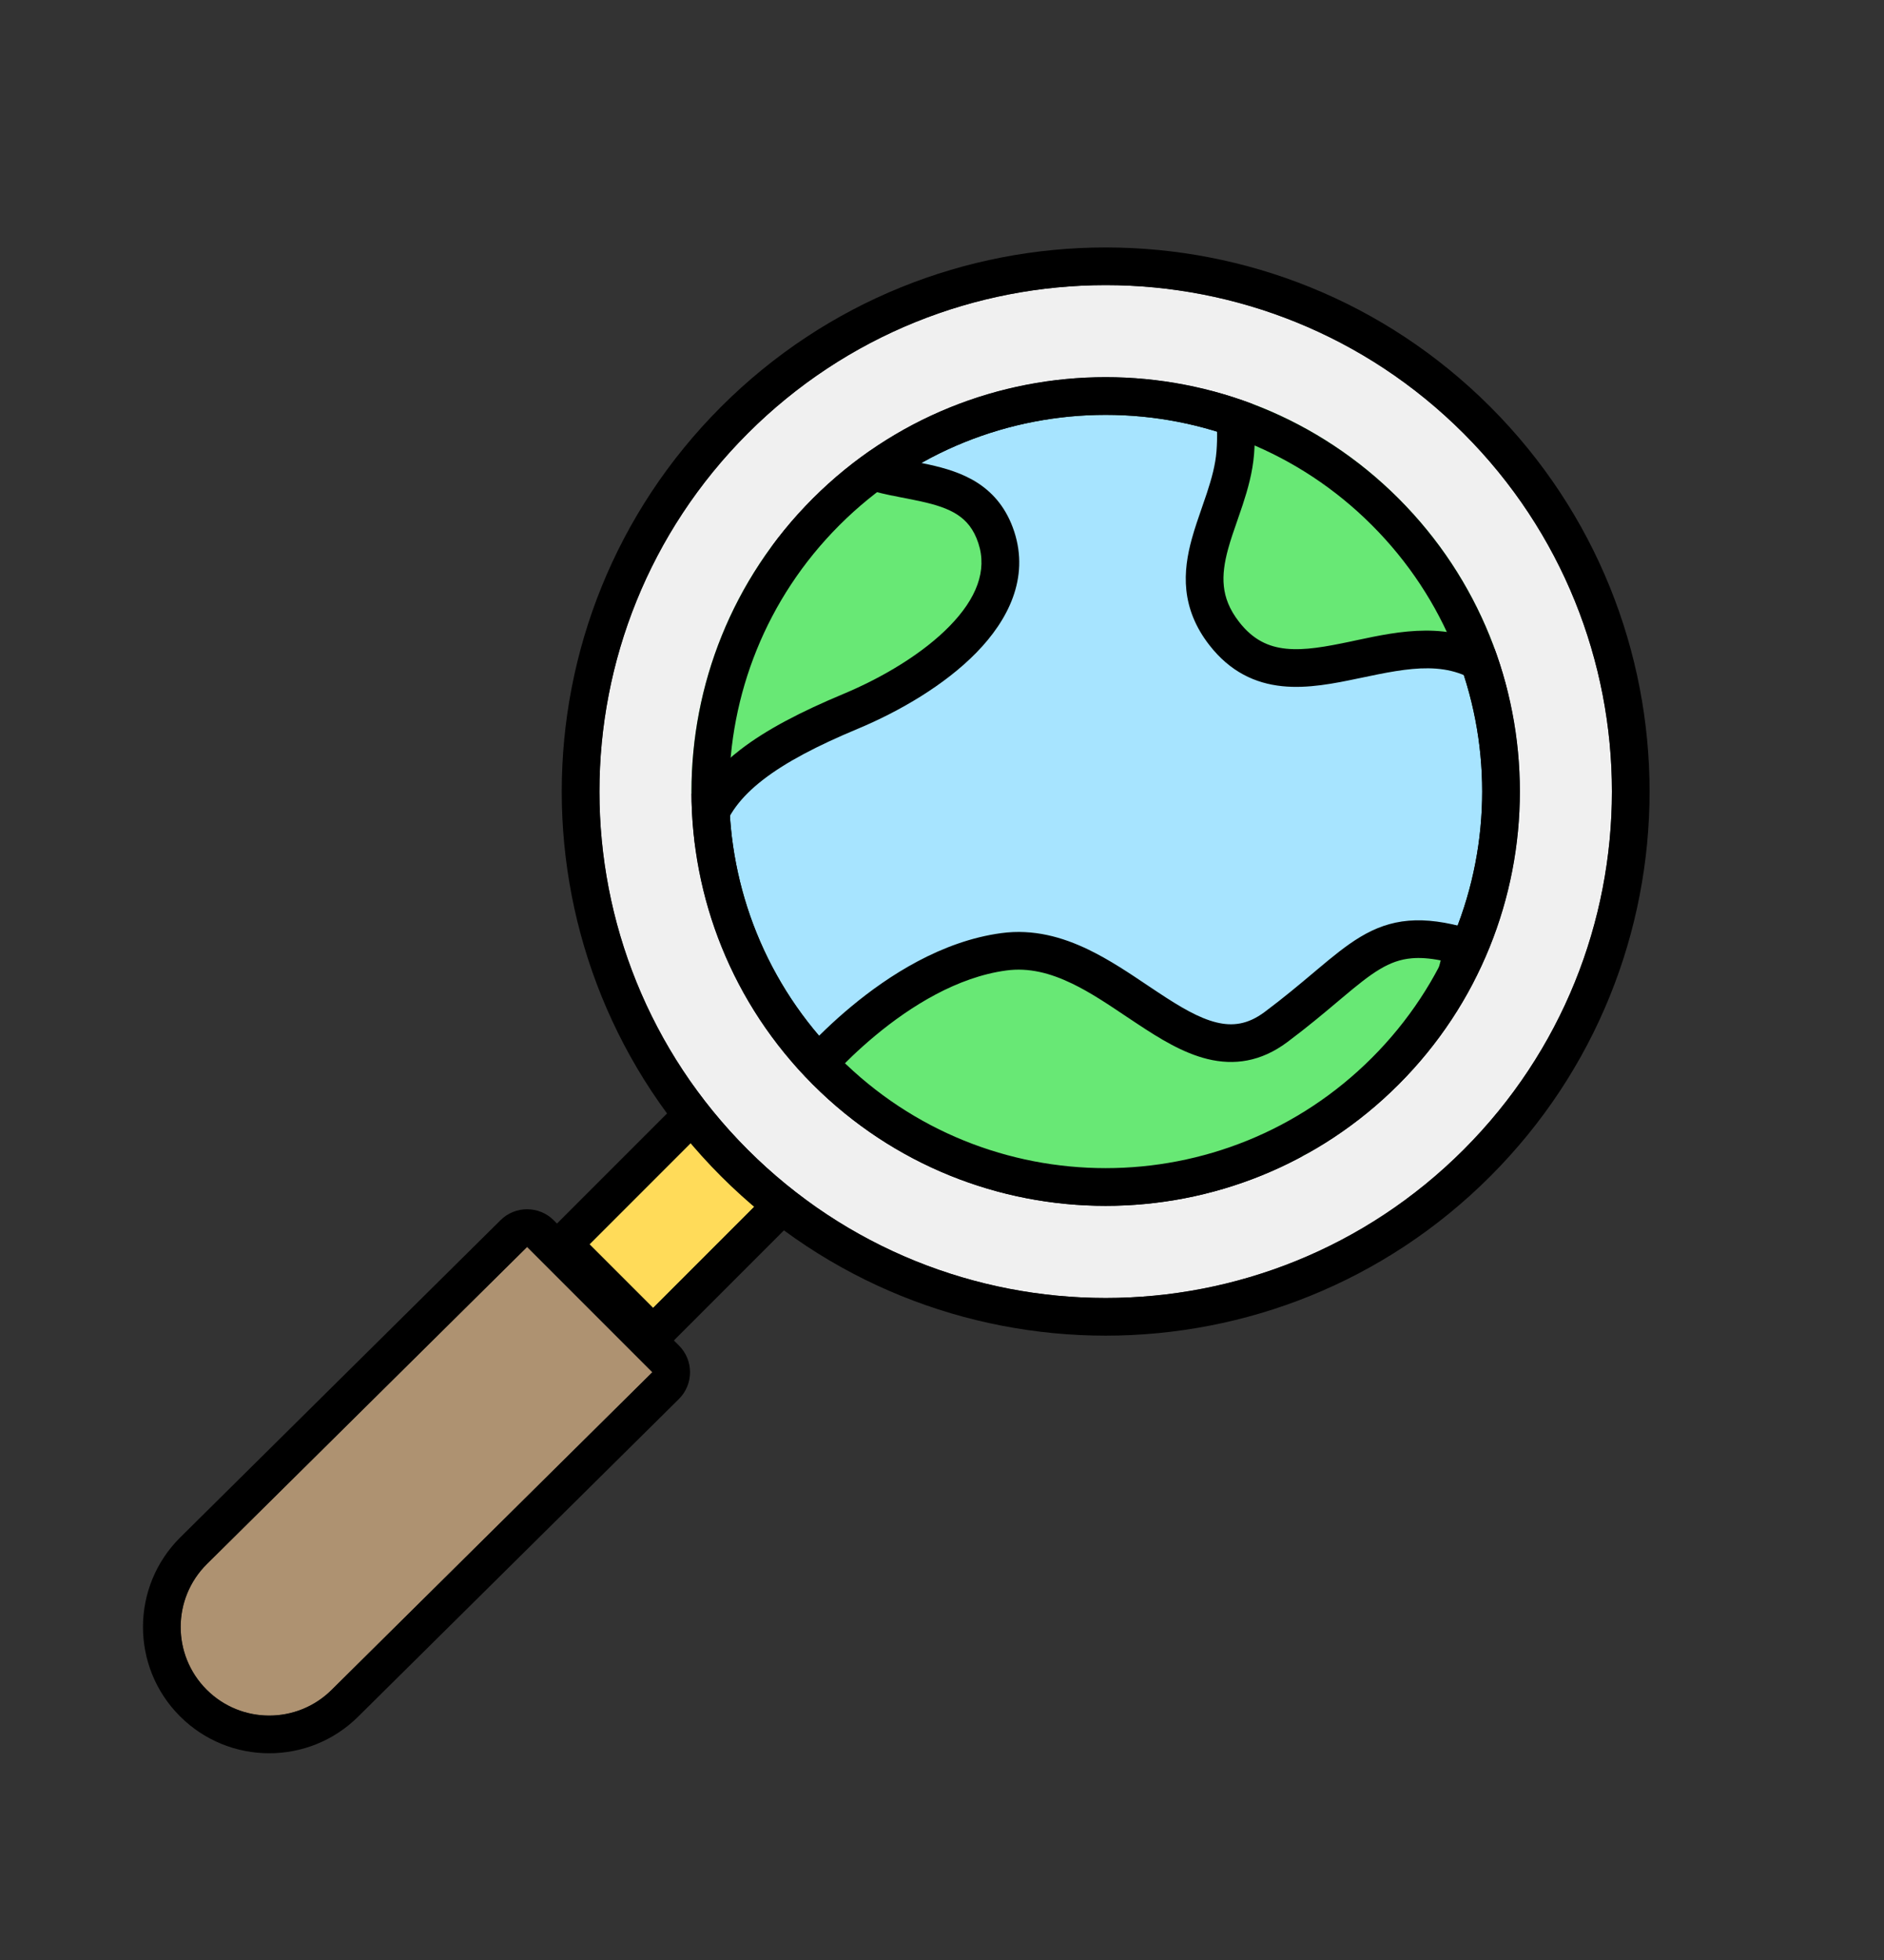 <svg width="50" height="52" viewBox="0 0 50 52" fill="none" xmlns="http://www.w3.org/2000/svg">
<rect x="0" y="0" width="50" height="52" fill="#333333" stroke="none"/>
<path d="M18.498 30.159L20.186 31.847L17.333 34.7L15.645 33.012L18.498 30.159Z" fill="#FFDB59"/>
<path fill-rule="evenodd" clip-rule="evenodd" d="M18.498 28.745L21.6 31.847L17.333 36.114L14.231 33.012L18.498 28.745ZM18.498 30.159L15.645 33.012L17.333 34.7L20.186 31.847L18.498 30.159Z" fill="black"/>
<path d="M13.989 33.082L17.313 36.406L8.799 44.835C7.88 45.745 6.398 45.742 5.483 44.827C4.562 43.906 4.566 42.411 5.492 41.494L13.989 33.082Z" fill="#AE9271"/>
<path fill-rule="evenodd" clip-rule="evenodd" d="M13.285 32.371C13.676 31.984 14.307 31.986 14.696 32.375L18.02 35.699C18.209 35.887 18.314 36.143 18.313 36.409C18.312 36.675 18.206 36.93 18.017 37.117L9.503 45.546C8.193 46.843 6.08 46.838 4.776 45.534C3.463 44.221 3.468 42.09 4.788 40.784L13.285 32.371ZM8.799 44.835C7.88 45.745 6.398 45.742 5.483 44.827C4.562 43.906 4.566 42.411 5.492 41.494L13.989 33.082L17.313 36.406L8.799 44.835Z" fill="black"/>
<path d="M37.117 28.772C32.824 33.065 25.863 33.065 21.571 28.772C17.278 24.479 17.278 17.519 21.571 13.226C25.863 8.933 32.824 8.933 37.117 13.226C41.409 17.519 41.409 24.479 37.117 28.772Z" fill="#A7E4FF"/>
<path fill-rule="evenodd" clip-rule="evenodd" d="M22.278 28.065C26.18 31.967 32.507 31.967 36.409 28.065C40.312 24.163 40.312 17.835 36.409 13.933C32.507 10.031 26.18 10.031 22.278 13.933C18.375 17.835 18.375 24.163 22.278 28.065ZM21.571 28.772C25.863 33.065 32.824 33.065 37.117 28.772C41.409 24.479 41.409 17.519 37.117 13.226C32.824 8.933 25.863 8.933 21.571 13.226C17.278 17.519 17.278 24.479 21.571 28.772Z" fill="black"/>
<path d="M32.783 12.007C32.913 10.318 32.316 9.357 31.536 8.577L36.398 10.94L38.982 13.524L41.049 16.807L39.76 17.892C37.434 15.931 34.344 19.194 32.49 16.807C31.222 15.176 32.653 13.696 32.783 12.007Z" fill="#68E875"/>
<path fill-rule="evenodd" clip-rule="evenodd" d="M36.617 10.49C36.667 10.515 36.712 10.547 36.752 10.586L39.336 13.17C39.362 13.197 39.385 13.226 39.405 13.258L41.472 16.541C41.605 16.752 41.562 17.029 41.371 17.189L40.082 18.275C39.895 18.432 39.623 18.431 39.437 18.274C38.5 17.483 37.422 17.71 36.081 17.992L36.051 17.998C35.414 18.132 34.706 18.275 34.03 18.205C33.317 18.132 32.648 17.826 32.095 17.114C31.723 16.636 31.538 16.15 31.485 15.659C31.434 15.177 31.514 14.718 31.63 14.296C31.706 14.018 31.808 13.727 31.903 13.452C31.948 13.325 31.991 13.201 32.029 13.084C32.158 12.693 32.257 12.33 32.285 11.969C32.344 11.193 32.236 10.611 32.04 10.145C31.843 9.675 31.544 9.293 31.182 8.931C31.01 8.758 30.987 8.486 31.129 8.287C31.27 8.088 31.535 8.021 31.755 8.127L36.617 10.49ZM36.104 11.353L32.996 9.843C33.237 10.455 33.349 11.173 33.282 12.046C33.244 12.529 33.115 12.984 32.979 13.397C32.929 13.548 32.88 13.688 32.833 13.824C32.744 14.079 32.662 14.314 32.594 14.561C32.495 14.924 32.447 15.246 32.48 15.553C32.511 15.851 32.622 16.163 32.885 16.5C33.258 16.981 33.671 17.163 34.132 17.21C34.629 17.261 35.186 17.158 35.845 17.02C35.901 17.008 35.958 16.996 36.016 16.983C37.124 16.748 38.504 16.454 39.74 17.256L40.394 16.705L38.589 13.838L36.104 11.353Z" fill="black"/>
<path d="M33.866 27.247C36.182 25.513 36.553 24.455 38.844 25.114L37.948 28.629L34.848 31.125L30.197 32.158L25.029 31.642L21.358 28.629C21.358 28.629 23.748 25.64 26.642 25.251C29.536 24.862 31.549 28.98 33.866 27.247Z" fill="#68E875"/>
<path fill-rule="evenodd" clip-rule="evenodd" d="M38.982 24.634C39.242 24.709 39.395 24.976 39.328 25.238L38.433 28.753C38.406 28.858 38.346 28.951 38.262 29.019L35.161 31.514C35.101 31.562 35.031 31.596 34.956 31.613L30.305 32.646C30.253 32.658 30.2 32.661 30.147 32.656L24.98 32.139C24.882 32.129 24.789 32.091 24.712 32.028L21.041 29.016C20.829 28.842 20.797 28.531 20.968 28.317L21.358 28.629C20.968 28.317 20.967 28.317 20.968 28.317L20.969 28.316L20.971 28.313L20.977 28.305L21 28.277C21.021 28.252 21.05 28.218 21.087 28.174C21.163 28.087 21.272 27.963 21.412 27.814C21.692 27.516 22.096 27.115 22.595 26.701C23.581 25.883 24.99 24.969 26.575 24.756C27.429 24.641 28.199 24.863 28.883 25.192C29.441 25.461 29.976 25.82 30.459 26.145C30.557 26.21 30.653 26.274 30.746 26.336C31.328 26.721 31.821 27.013 32.285 27.126C32.709 27.229 33.114 27.185 33.566 26.846C34.073 26.467 34.483 26.122 34.851 25.813C34.893 25.777 34.935 25.741 34.977 25.707C35.369 25.378 35.734 25.077 36.108 24.854C36.494 24.623 36.9 24.468 37.383 24.427C37.857 24.387 38.374 24.459 38.982 24.634ZM22.074 28.57L25.23 31.159L30.167 31.653L34.625 30.662L37.505 28.344L38.235 25.48C37.928 25.42 37.68 25.405 37.468 25.424C37.164 25.45 36.903 25.544 36.62 25.713C36.326 25.888 36.021 26.136 35.62 26.473C35.579 26.507 35.537 26.542 35.495 26.578C35.128 26.887 34.696 27.25 34.165 27.647C33.459 28.175 32.744 28.267 32.048 28.097C31.393 27.938 30.767 27.549 30.195 27.17C30.09 27.101 29.986 27.031 29.883 26.963C29.4 26.639 28.937 26.328 28.449 26.093C27.869 25.814 27.302 25.667 26.708 25.747C25.399 25.923 24.166 26.698 23.234 27.471C22.774 27.853 22.399 28.224 22.141 28.499C22.118 28.523 22.096 28.547 22.074 28.57Z" fill="black"/>
<path d="M26.442 14.259C25.801 12.301 23.42 13.113 22.26 12.007L18.676 15.591L17.279 20.759L18.676 22.026C19.04 20.695 20.402 19.781 22.568 18.875C24.735 17.97 27.082 16.218 26.442 14.259Z" fill="#68E875"/>
<path fill-rule="evenodd" clip-rule="evenodd" d="M22.306 12.668L19.123 15.85L17.841 20.594L18.487 21.179C18.757 20.695 19.152 20.273 19.64 19.896C20.348 19.348 21.278 18.873 22.375 18.414C23.422 17.977 24.485 17.344 25.2 16.613C25.918 15.878 26.203 15.138 25.966 14.415C25.842 14.034 25.645 13.81 25.408 13.655C25.155 13.49 24.834 13.389 24.438 13.302C24.316 13.275 24.178 13.248 24.034 13.22C23.754 13.166 23.448 13.107 23.179 13.032C22.888 12.951 22.586 12.841 22.306 12.668ZM25.955 12.818C26.381 13.097 26.721 13.505 26.917 14.104C27.321 15.339 26.753 16.454 25.915 17.312C25.075 18.172 23.881 18.869 22.761 19.337C21.692 19.783 20.857 20.218 20.252 20.686C19.652 21.15 19.303 21.627 19.158 22.157C19.112 22.325 18.982 22.457 18.816 22.506C18.649 22.554 18.468 22.513 18.34 22.396L16.943 21.129C16.803 21.003 16.747 20.809 16.796 20.628L18.193 15.46C18.216 15.376 18.26 15.299 18.322 15.237L21.906 11.653C22.098 11.462 22.409 11.458 22.605 11.645C22.81 11.841 23.086 11.969 23.446 12.069C23.683 12.134 23.912 12.178 24.16 12.226C24.314 12.255 24.476 12.287 24.653 12.325C25.078 12.419 25.545 12.551 25.955 12.818Z" fill="black"/>
<path fill-rule="evenodd" clip-rule="evenodd" d="M19.843 30.501C25.09 35.748 33.597 35.748 38.844 30.501C44.091 25.254 44.091 16.747 38.844 11.5C33.597 6.253 25.09 6.253 19.843 11.5C14.597 16.747 14.597 25.254 19.843 30.501ZM21.571 28.772C25.863 33.065 32.824 33.065 37.117 28.772C41.409 24.479 41.409 17.519 37.117 13.226C32.824 8.933 25.863 8.933 21.571 13.226C17.278 17.519 17.278 24.479 21.571 28.772Z" fill="#F0F0F0"/>
<path fill-rule="evenodd" clip-rule="evenodd" d="M39.551 31.208C33.914 36.845 24.774 36.845 19.136 31.208C13.499 25.571 13.499 16.431 19.136 10.793C24.774 5.156 33.914 5.156 39.551 10.793C45.188 16.431 45.188 25.571 39.551 31.208ZM22.278 28.065C26.18 31.967 32.507 31.967 36.409 28.065C40.312 24.163 40.312 17.836 36.409 13.933C32.507 10.031 26.18 10.031 22.278 13.933C18.375 17.836 18.375 24.163 22.278 28.065ZM38.844 30.501C33.597 35.748 25.09 35.748 19.843 30.501C14.597 25.254 14.597 16.747 19.843 11.5C25.09 6.253 33.597 6.253 38.844 11.5C44.091 16.747 44.091 25.254 38.844 30.501ZM37.117 28.772C32.824 33.065 25.863 33.065 21.571 28.772C17.278 24.479 17.278 17.519 21.571 13.226C25.863 8.933 32.824 8.933 37.117 13.226C41.409 17.519 41.409 24.479 37.117 28.772Z" fill="black"/>
</svg>
